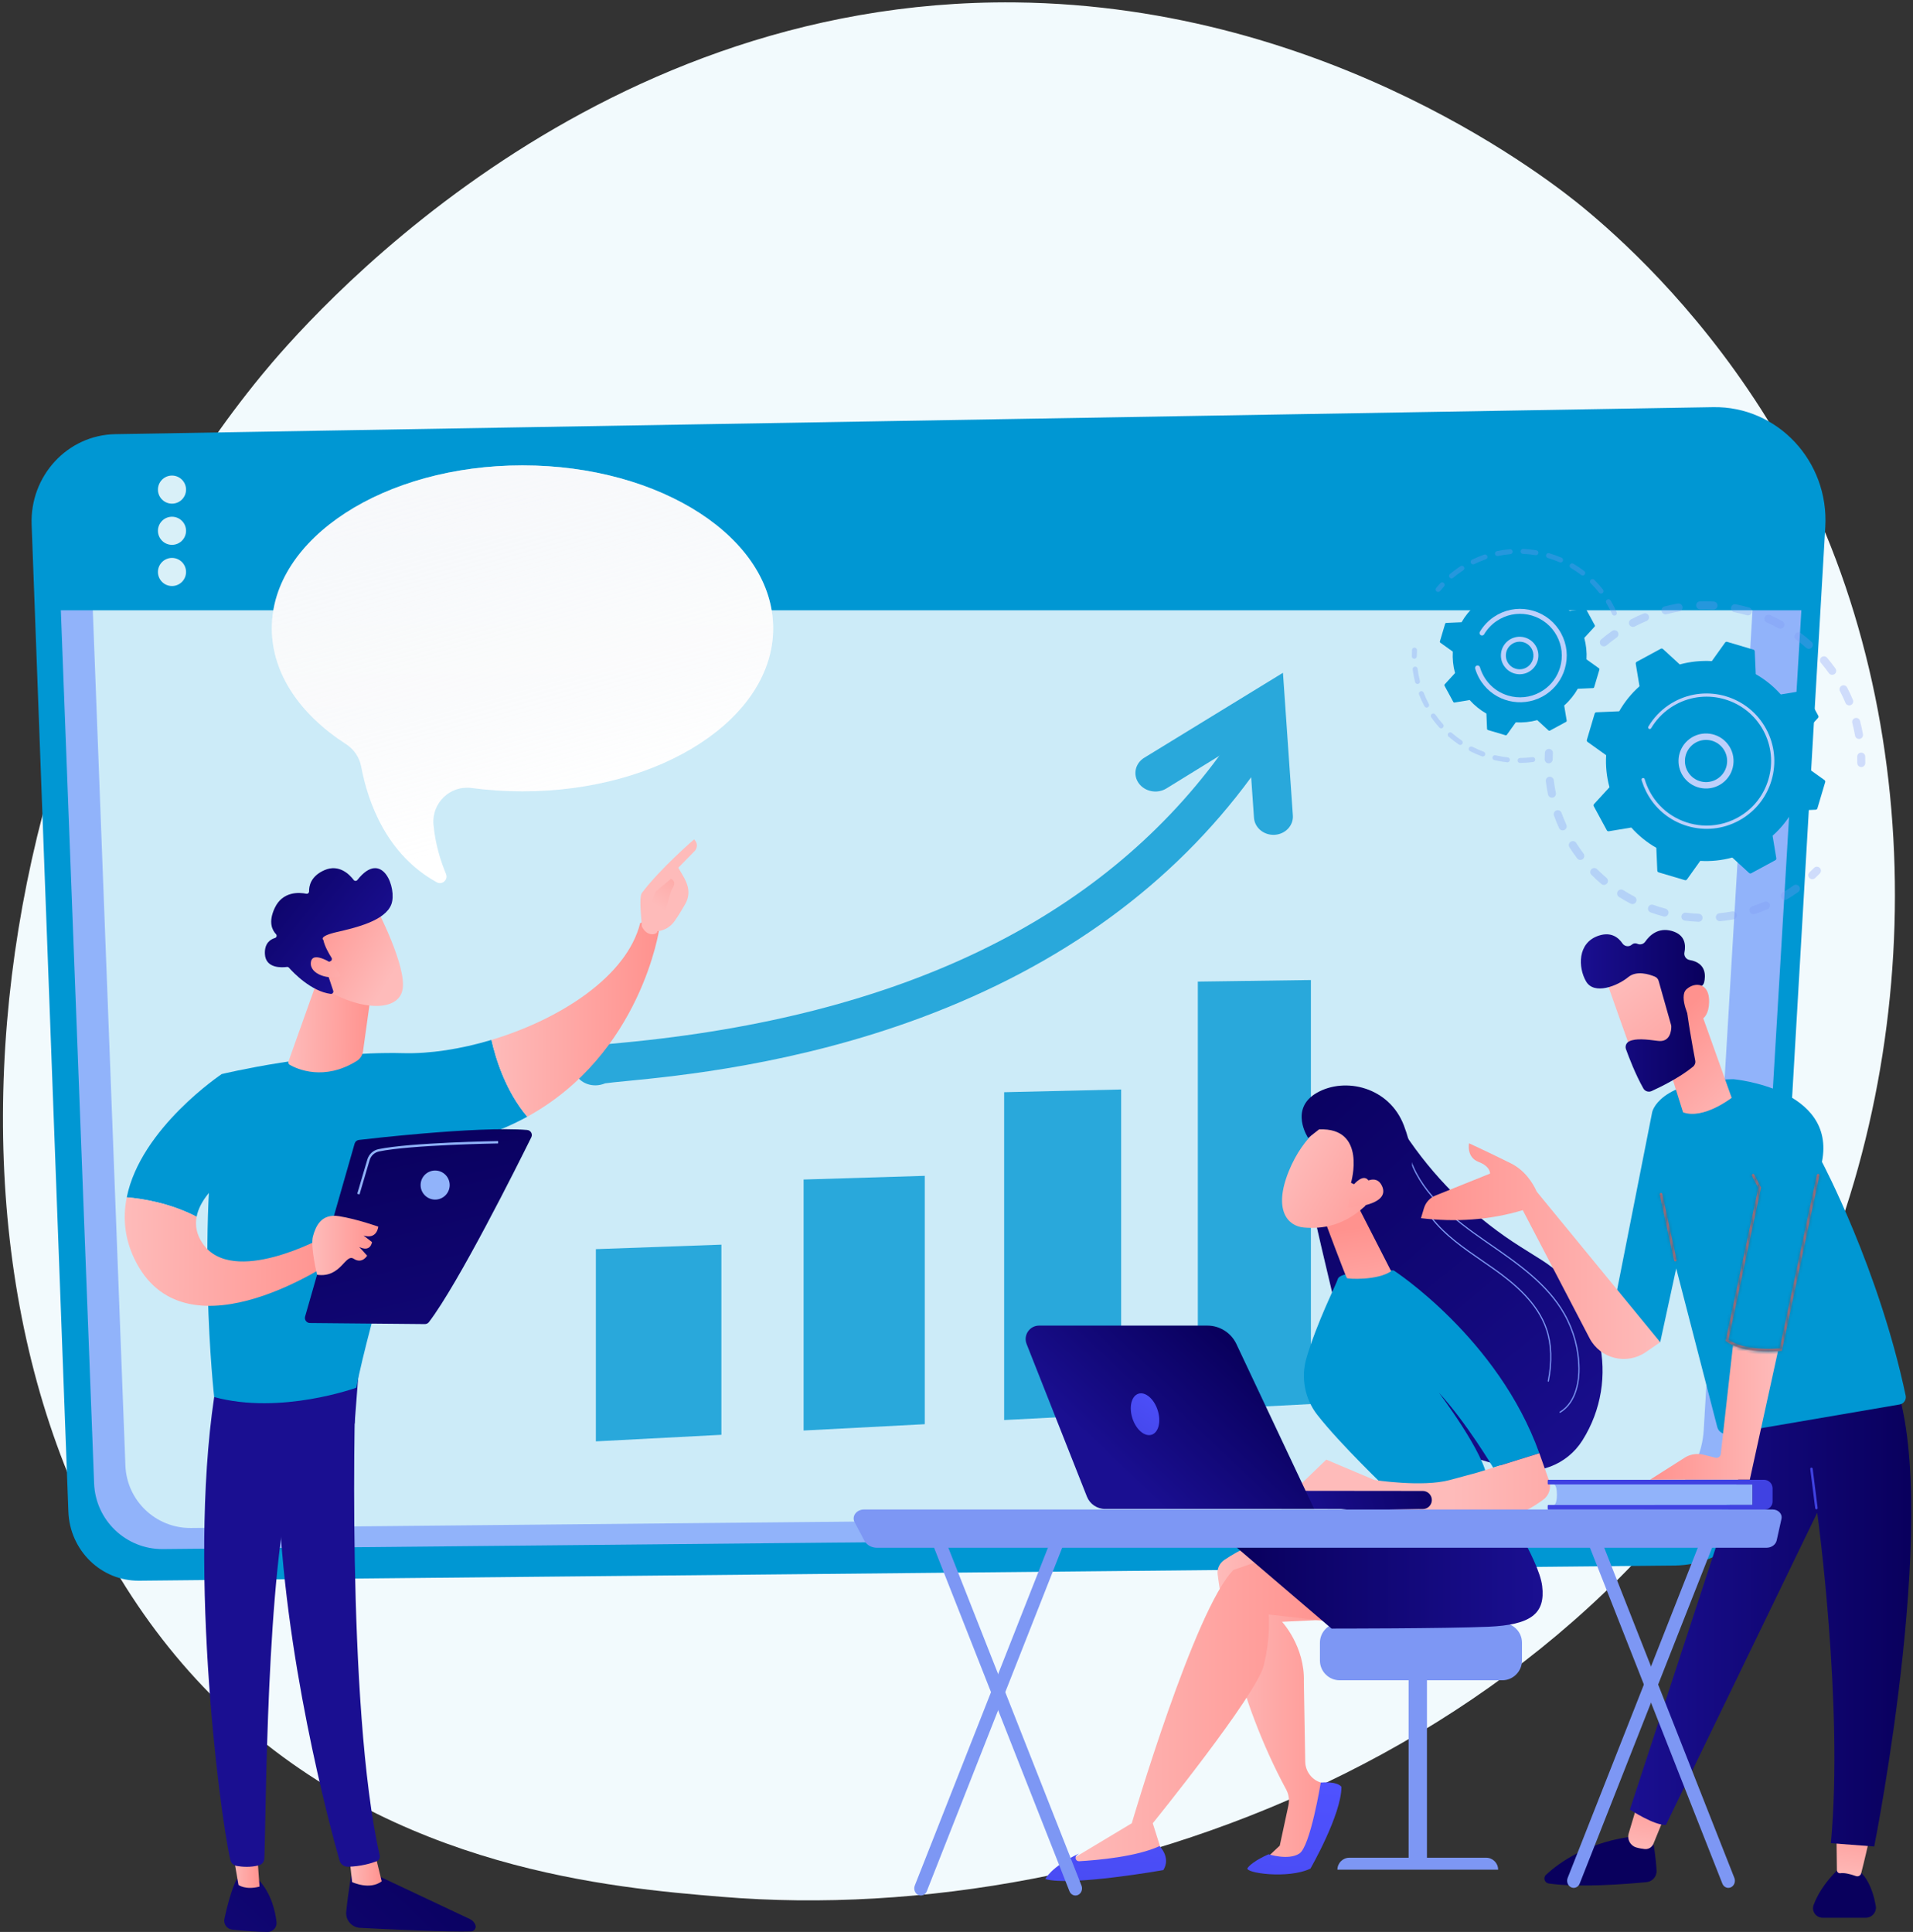 <svg width="601" height="607" viewBox="0 0 601 607" fill="none" xmlns="http://www.w3.org/2000/svg">
<rect x="0" y="0" width="601" height="607" fill="#333333" stroke="none"/>
<path d="M570.403 405.064C510.188 545.809 351.241 606.261 226.706 595.953C192.703 593.138 124.286 587.477 70.867 536.959C-31.724 439.944 -15.923 237.156 82.283 117.766C94.93 102.391 182.472 -0.621 318.886 0.758C418.762 1.768 488.865 58.185 497.389 65.215C508.158 74.093 531.908 95.194 553.312 128.666C603.608 207.316 608.03 317.113 570.403 405.064Z" fill="#F2FAFD"/>
<path d="M36.237 136.408L538.214 127.925C558.423 127.584 574.645 144.917 573.443 165.572L556.165 462.706C555.219 478.968 542.14 491.706 526.225 491.863L43.703 496.635C31.785 496.753 21.938 487.142 21.483 474.95L9.939 164.835C9.37 149.489 21.234 136.661 36.237 136.408Z" fill="#0097D3"/>
<path d="M43.931 143.977L532.807 135.907C552.489 135.581 568.287 152.073 567.118 171.724L550.29 454.42C549.37 469.893 536.632 482.01 521.133 482.161L51.205 486.701C39.599 486.812 30.008 477.669 29.566 466.07L18.323 171.025C17.766 156.422 29.322 144.217 43.931 143.977Z" fill="#91B3FA"/>
<path d="M53.074 153.721L518.6 146.036C537.343 145.725 552.385 161.43 551.272 180.141L535.249 449.334C534.372 464.065 522.241 475.608 507.484 475.75L60.001 480.074C48.948 480.181 39.816 471.475 39.396 460.428L28.688 179.475C28.159 165.572 39.162 153.95 53.074 153.721Z" fill="#CCEBF8"/>
<path d="M533.935 135.673L43.011 143.778C28.34 144.02 16.736 156.276 17.294 170.937L18.087 191.737H567.192L568.388 171.641C569.564 151.906 553.7 135.345 533.935 135.673Z" fill="#0097D3"/>
<g opacity="0.85">
<path d="M58.448 153.83C58.448 156.269 56.473 158.245 54.033 158.245C51.594 158.245 49.618 156.269 49.618 153.83C49.618 151.391 51.596 149.415 54.033 149.415C56.473 149.415 58.448 151.391 58.448 153.83Z" fill="white"/>
<path d="M58.448 166.767C58.448 169.206 56.473 171.182 54.033 171.182C51.594 171.182 49.618 169.206 49.618 166.767C49.618 164.328 51.596 162.352 54.033 162.352C56.473 162.352 58.448 164.33 58.448 166.767Z" fill="white"/>
<path d="M58.448 179.707C58.448 182.146 56.473 184.122 54.033 184.122C51.594 184.122 49.618 182.146 49.618 179.707C49.618 177.267 51.596 175.291 54.033 175.291C56.473 175.291 58.448 177.267 58.448 179.707Z" fill="white"/>
</g>
<g opacity="0.8">
<path d="M226.64 450.798L187.201 452.857V392.466L226.64 391.054V450.798Z" fill="#0097D3"/>
<path d="M290.531 447.463L252.467 449.45V370.593L290.531 369.433V447.463Z" fill="#0097D3"/>
<path d="M352.227 444.243L315.468 446.162V343.161L352.227 342.304V444.243Z" fill="#0097D3"/>
<path d="M411.84 441.131L376.315 442.984V308.406L411.84 307.914V441.131Z" fill="#0097D3"/>
<path d="M397.355 227.191C394.463 225.523 390.678 226.337 388.918 229.034C387.025 231.914 385.069 234.734 383.043 237.49C345.213 288.911 283.04 319.376 195.599 327.607C192.748 327.874 190.495 328.081 188.829 328.296C187.739 328.44 186.185 328.645 184.672 329.253C183.149 329.861 181.689 330.89 180.834 332.689C179.352 335.817 181.009 339.344 184.517 340.579C185.391 340.887 186.307 341.021 187.192 341.001C188.202 340.981 189.199 340.754 190.095 340.374C191.371 340.179 194.119 339.91 196.772 339.655C212.78 338.092 249.717 334.501 289.326 319.756C333.72 303.232 368.392 277.832 393.073 244.198C395.265 241.226 397.372 238.181 399.401 235.073C401.163 232.387 400.247 228.859 397.355 227.191Z" fill="#0097D3"/>
<path d="M400.072 262.296C396.87 262.298 394.173 259.972 393.961 256.939L392.212 231.836L366.445 247.721C363.579 249.485 359.695 248.762 357.77 246.1C355.842 243.431 356.616 239.835 359.492 238.074L403.062 211.386L406.172 256.209C406.391 259.356 403.842 262.077 400.474 262.285C400.341 262.291 400.205 262.296 400.072 262.296Z" fill="#0097D3"/>
</g>
<path d="M448.301 523.888H442.537V586.227H448.301V523.888Z" fill="#7D97F4"/>
<path d="M470.662 587.429H420.174C420.174 585.357 421.855 583.676 423.927 583.676H466.909C468.981 583.676 470.662 585.355 470.662 587.429Z" fill="#7D97F4"/>
<path d="M478.155 521.724C478.155 525.134 475.366 527.923 471.956 527.923H420.876C417.466 527.923 414.677 525.134 414.677 521.724V516.12C414.677 512.711 417.466 509.922 420.876 509.922H471.956C475.366 509.922 478.155 512.711 478.155 516.12V521.724Z" fill="#7D97F4"/>
<path d="M402.862 482.323C402.862 482.323 394.296 483.649 384.666 490.089C383.152 491.103 382.319 492.869 382.548 494.676C383.702 503.81 388.443 533.377 404.078 562.252C404.902 563.775 405.14 565.548 404.775 567.24L402.058 579.88L397.02 584.603H409.994L418.634 561.225L414.941 560.057C412.077 559.153 410.112 556.517 410.06 553.513L409.627 528.435C409.996 517.261 402.777 509.552 402.777 509.552L423.498 508.545L402.862 482.323Z" fill="url(#paint0_linear_1407_75157)"/>
<path d="M391.954 586.887C390.771 588.435 404.672 590.474 411.695 587.093C411.695 587.093 421.43 570.155 421.43 561.434C421.43 561.434 420.659 559.658 414.941 560.06C414.941 560.06 411.673 580.114 408.222 582.36C404.771 584.607 398.565 582.588 398.565 582.588C398.565 582.588 393.698 584.605 391.954 586.887Z" fill="url(#paint1_linear_1407_75157)"/>
<path d="M420.875 509.922C420.766 509.731 398.565 507.253 398.565 507.253C398.565 507.253 399.291 514.002 397.022 523.294C394.751 532.585 362.158 572.844 362.158 572.844L365.576 583.678C355.011 587.359 344.615 587.947 334.389 585.554L355.568 572.844C355.568 572.844 375.39 505.294 387.532 493.242L409.785 485.544L420.875 509.922Z" fill="url(#paint2_linear_1407_75157)"/>
<path d="M470.661 470.616C470.661 470.616 483.452 489.64 484.501 498.318C485.55 506.995 480.997 510.523 467.577 511.104C454.157 511.685 418.331 511.677 418.331 511.677L387.753 485.544C387.753 485.544 410.036 477.593 415.831 475.344C421.623 473.095 470.661 470.616 470.661 470.616Z" fill="url(#paint3_linear_1407_75157)"/>
<path d="M364.282 580.028C364.282 580.028 367.961 583.591 365.476 587.558C365.476 587.558 336.329 592.725 328.415 590.38C328.415 590.38 330.059 586.629 338.97 582.36L338.312 582.865C337.479 583.504 337.969 584.835 339.016 584.776C344.886 584.439 357.039 583.364 364.282 580.028Z" fill="url(#paint4_linear_1407_75157)"/>
<path d="M412.636 380.477C412.636 382.252 428.6 447.885 428.6 447.885L474.085 461.263C482.856 463.842 492.274 460.284 497.146 452.547C509.251 433.323 503.467 407.925 484.235 395.836L477.794 391.788C464.061 383.157 452.206 371.848 442.932 358.539L440.506 355.057L412.636 380.477Z" fill="url(#paint5_linear_1407_75157)"/>
<path d="M490.109 443.891C490.046 443.891 489.985 443.858 489.95 443.802C489.897 443.714 489.926 443.601 490.013 443.546C495.392 440.313 495.91 432.971 495.882 429.966C495.825 424.001 494.24 418.109 491.298 412.922C486.007 403.595 476.849 397.253 467.99 391.117L466.154 389.843C457.099 383.544 447.099 375.896 443.027 364.819C442.992 364.723 443.04 364.615 443.136 364.581C443.232 364.546 443.34 364.594 443.375 364.69C447.409 375.666 457.357 383.271 466.364 389.537L468.198 390.809C477.089 396.966 486.282 403.335 491.618 412.736C494.592 417.977 496.192 423.934 496.249 429.962C496.278 433.033 495.746 440.532 490.201 443.863C490.175 443.883 490.142 443.891 490.109 443.891Z" fill="#7D97F4"/>
<path d="M486.42 434.128C486.409 434.128 486.395 434.128 486.385 434.123C486.284 434.104 486.218 434.005 486.238 433.905C487.436 427.82 487.257 422.386 485.707 417.755C482.905 409.375 475.463 403.274 469.292 398.896C468.051 398.015 466.768 397.132 465.529 396.28C459.804 392.341 453.883 388.267 449.586 382.711C449.523 382.63 449.538 382.514 449.619 382.451C449.7 382.388 449.815 382.403 449.879 382.484C454.141 387.992 460.038 392.051 465.738 395.974C466.98 396.829 468.263 397.712 469.507 398.592C475.723 403.003 483.222 409.156 486.059 417.637C487.628 422.329 487.812 427.826 486.601 433.977C486.583 434.066 486.507 434.128 486.42 434.128Z" fill="#7D97F4"/>
<path d="M436.07 468.098C436.07 468.098 421.176 453.915 413.843 444.523C409.88 439.446 408.635 432.762 410.468 426.585C413.815 415.309 419.764 403.628 420.306 401.81C421.137 399.023 437.838 399.139 437.838 399.139C437.838 399.139 470.7 420.467 483.613 456.597L469.111 461.11C469.111 461.11 460.53 446.715 452.051 437.561C452.051 437.561 466.722 456.942 467.238 464.874L436.07 468.098Z" fill="#0097D3"/>
<path d="M415.819 382.409C415.994 382.989 422.822 401.266 423.161 401.565C423.502 401.864 432.722 402.361 437.06 399.395L426.298 378.342L415.819 382.409Z" fill="url(#paint6_linear_1407_75157)"/>
<path d="M405.728 469.149L416.672 458.601L431.81 464.997C431.81 464.997 446.879 467.331 455.503 464.997C464.128 462.662 464.128 462.662 464.128 462.662L483.618 456.595L486.678 465.246C487.456 467.442 486.674 469.879 484.774 471.23C483.089 472.428 481.111 473.746 479.852 474.297C477.286 475.42 416.585 473.521 416.585 473.521L405.728 469.149Z" fill="url(#paint7_linear_1407_75157)"/>
<path d="M417.592 352.183C417.592 352.183 409.697 356.058 404.86 368.06C400.023 380.062 404.439 385.225 409.638 385.673C414.84 386.121 422.549 385.57 430.282 377.555C438.015 369.54 427.878 347.536 417.592 352.183Z" fill="url(#paint8_linear_1407_75157)"/>
<path d="M424.442 371.627C424.442 371.627 429.574 354.179 414.401 354.839L410.973 357.536C410.973 357.536 404.871 348.369 413.745 343.327C422.619 338.282 436.472 341.539 441.058 353.619C445.641 365.7 443.818 373.774 437.687 380.025C431.556 386.278 428.514 379.756 428.514 379.756C428.514 379.756 431.722 374.051 430.12 371.188C428.52 368.325 425.417 372.067 425.417 372.067L424.442 371.627Z" fill="url(#paint9_linear_1407_75157)"/>
<path d="M424.497 374.679C424.497 374.679 431.561 367.164 434.147 372.552C436.732 377.94 427.12 379.271 423.498 379.476L424.497 374.679Z" fill="url(#paint10_linear_1407_75157)"/>
<path d="M447.141 474.122C447.093 474.124 447.045 474.126 446.994 474.126L383.515 474.056C381.945 474.054 380.676 472.782 380.676 471.213C380.678 469.643 381.954 468.347 383.519 468.373L446.999 468.443C448.568 468.446 449.838 469.718 449.838 471.287C449.838 472.808 448.642 474.05 447.141 474.122Z" fill="url(#paint11_linear_1407_75157)"/>
<path d="M326.451 416.487H379.317C383.216 416.487 386.765 418.738 388.429 422.266L412.869 474.089H347.171C344.658 474.089 342.4 472.553 341.475 470.216L322.523 422.262C321.43 419.49 323.472 416.487 326.451 416.487Z" fill="url(#paint12_linear_1407_75157)"/>
<path d="M363.695 443.059C364.84 446.617 363.994 450.075 361.804 450.778C359.614 451.482 356.911 449.17 355.765 445.609C354.62 442.051 355.466 438.593 357.656 437.889C359.846 437.186 362.55 439.5 363.695 443.059Z" fill="url(#paint13_linear_1407_75157)"/>
<path d="M519.513 579.571C519.513 579.571 520.179 583.272 520.442 587.663C520.553 589.534 519.167 591.16 517.301 591.342C510.803 591.971 496.014 593.136 486.57 591.772C485.247 591.582 484.721 589.956 485.7 589.044C489.595 585.416 498.998 578.358 514.477 576.817L519.513 579.571Z" fill="url(#paint14_linear_1407_75157)"/>
<path d="M522.744 571.233L519.458 579.285C519.008 580.389 517.889 581.075 516.704 580.951C515.9 580.865 514.947 580.712 514.02 580.43C512.167 579.869 511.12 577.902 511.675 576.046L514.154 567.753L522.744 571.233Z" fill="url(#paint15_linear_1407_75157)"/>
<path d="M578.907 585.984C578.907 585.984 572.328 591.488 569.766 598.548C569.06 600.489 570.551 602.535 572.617 602.535H586.153C588.135 602.535 589.652 600.751 589.309 598.801C588.445 593.927 585.96 586.004 578.907 585.984Z" fill="url(#paint16_linear_1407_75157)"/>
<path d="M587.056 578.822C587.056 578.822 585.727 584.704 584.706 588.59C584.52 589.296 583.768 589.683 583.08 589.438C581.032 588.706 579.364 588.382 578.151 588.544C577.592 588.618 577.102 588.153 577.095 587.589L576.969 577.821L587.056 578.822Z" fill="url(#paint17_linear_1407_75157)"/>
<path d="M552.068 446.481L512.057 568.549C512.057 568.549 519.731 573.576 523.387 573.366L570.913 475.265C570.913 475.265 579.23 535.711 575.2 579.108L588.812 580.146C588.812 580.146 610.947 469.248 594.18 431.264L552.068 446.481Z" fill="url(#paint18_linear_1407_75157)"/>
<path d="M570.656 474.209C570.671 474.209 570.689 474.207 570.704 474.207C570.916 474.181 571.067 473.986 571.041 473.774L569.489 461.449C569.463 461.237 569.27 461.088 569.056 461.112C568.844 461.139 568.693 461.333 568.72 461.545L570.271 473.87C570.298 474.067 570.464 474.209 570.656 474.209Z" fill="url(#paint19_linear_1407_75157)"/>
<path d="M544.567 339.067C544.567 339.067 576.985 341.945 572.4 365.044C572.4 365.044 590.32 398.767 598.698 438.493C598.971 439.784 598.106 441.045 596.803 441.268L542.816 450.512C541.328 450.768 539.892 449.839 539.511 448.376L526.611 398.525L521.584 421.702L505.613 417.54L519.057 349.431C519.06 349.431 520.935 339.493 544.567 339.067Z" fill="#0097D3"/>
<mask id="path-42-inside-1_1407_75157" fill="white">
<path d="M526.339 396.293C526.367 396.293 526.396 396.291 526.424 396.284C526.641 396.236 526.778 396.022 526.732 395.806L522.232 375.142C522.184 374.926 521.974 374.788 521.753 374.834C521.537 374.882 521.399 375.096 521.445 375.312L525.946 395.976C525.987 396.164 526.153 396.293 526.339 396.293Z"/>
</mask>
<path d="M526.339 396.293C526.367 396.293 526.396 396.291 526.424 396.284C526.641 396.236 526.778 396.022 526.732 395.806L522.232 375.142C522.184 374.926 521.974 374.788 521.753 374.834C521.537 374.882 521.399 375.096 521.445 375.312L525.946 395.976C525.987 396.164 526.153 396.293 526.339 396.293Z" fill="url(#paint20_linear_1407_75157)"/>
<path d="M526.424 396.284L526.207 395.308L526.199 395.31L526.424 396.284ZM526.732 395.806L527.711 395.598L527.71 395.593L526.732 395.806ZM522.232 375.142L523.209 374.929L523.208 374.925L522.232 375.142ZM521.753 374.834L521.55 373.855L521.536 373.858L521.753 374.834ZM521.445 375.312L520.467 375.52L520.468 375.525L521.445 375.312ZM525.946 395.976L524.968 396.189L524.969 396.192L525.946 395.976ZM526.339 397.293C526.418 397.293 526.526 397.287 526.649 397.259L526.199 395.31C526.266 395.295 526.317 395.293 526.339 395.293V397.293ZM526.641 397.261C527.393 397.094 527.87 396.352 527.711 395.598L525.754 396.013C525.686 395.693 525.889 395.379 526.207 395.308L526.641 397.261ZM527.71 395.593L523.209 374.929L521.255 375.355L525.755 396.018L527.71 395.593ZM523.208 374.925C523.042 374.177 522.308 373.697 521.55 373.855L521.957 375.813C521.64 375.879 521.326 375.674 521.256 375.359L523.208 374.925ZM521.536 373.858C520.785 374.025 520.307 374.767 520.467 375.52L522.423 375.105C522.491 375.426 522.289 375.739 521.97 375.81L521.536 373.858ZM520.468 375.525L524.968 396.189L526.923 395.763L522.422 375.1L520.468 375.525ZM524.969 396.192C525.113 396.844 525.691 397.293 526.339 397.293V395.293C526.616 395.293 526.861 395.484 526.922 395.76L524.969 396.192Z" fill="#147DA7" mask="url(#path-42-inside-1_1407_75157)"/>
<path d="M529.598 457.781C531.298 456.846 533.289 456.588 535.173 457.056L538.928 457.991C539.726 458.19 540.517 457.639 540.609 456.822L544.495 422.224C549.356 424.532 556.368 424.257 558.681 424.086L549.735 464.874H518.429L529.598 457.781Z" fill="url(#paint21_linear_1407_75157)"/>
<path d="M446.416 382.737L447.362 379.592C447.906 377.782 449.244 376.318 450.997 375.614L468.111 368.731C468.111 368.731 468.369 366.537 464.496 365.044C460.621 363.553 461.528 359.212 461.528 359.212C461.528 359.212 466.822 361.628 474.57 365.457C479.003 367.647 481.488 371.514 482.806 374.425L521.587 421.702L517.034 424.83C511.047 428.943 502.811 426.924 499.411 420.504L478.401 380.219C467.853 383.389 457.18 383.994 446.416 382.737Z" fill="url(#paint22_linear_1407_75157)"/>
<path d="M534.064 317.013L544.036 344.918C544.036 344.918 535.205 351.82 528.764 349.486L523.739 333.489C523.739 333.491 527.577 313.94 534.064 317.013Z" fill="url(#paint23_linear_1407_75157)"/>
<path d="M504.309 306.991C504.309 307.422 513.913 334.182 513.913 334.182L529.075 328.372L523.74 301.656C523.74 301.656 504.309 299.792 504.309 306.991Z" fill="url(#paint24_linear_1407_75157)"/>
<path d="M521.08 308.165L524.99 322.009C525.04 322.186 525.066 322.366 525.066 322.549C525.069 323.679 524.789 327.563 520.83 327.034C517.239 326.556 513.956 326.171 511.867 327.155C510.929 327.596 510.481 328.676 510.831 329.651C511.705 332.081 513.773 337.524 516.293 341.978C516.804 342.881 517.926 343.233 518.87 342.804C521.718 341.508 527.648 338.608 531.87 335.157C532.443 334.689 532.718 333.954 532.581 333.227C531.916 329.686 529.936 318.914 529.849 315.828C529.766 312.93 533.018 310.72 534.45 309.887C534.92 309.614 535.252 309.166 535.381 308.639C535.831 306.775 536.211 302.554 530.828 301.623C529.7 301.429 528.966 300.351 529.195 299.23C529.65 297.001 529.506 293.718 525.27 292.509C520.966 291.281 518.256 293.871 516.879 295.857C516.321 296.662 515.279 296.922 514.387 296.522C513.878 296.295 513.266 296.286 512.606 296.841C511.716 297.591 510.363 297.361 509.71 296.399C508.455 294.553 506.173 292.708 502.313 293.956C495.463 296.172 495.791 304.071 498.302 308.364C500.814 312.657 508.103 309.833 511.554 306.987C514.179 304.823 518.175 306.117 519.939 306.862C520.498 307.103 520.916 307.582 521.08 308.165Z" fill="url(#paint25_linear_1407_75157)"/>
<path d="M531.223 320.882C531.223 320.882 527.169 313.212 529.85 310.803C532.532 308.395 537.074 308.788 536.952 314.786C536.799 322.248 531.223 320.882 531.223 320.882Z" fill="url(#paint26_linear_1407_75157)"/>
<mask id="path-50-inside-2_1407_75157" fill="white">
<path d="M555.536 424.607C557.748 424.607 559.328 424.438 559.498 424.421L559.787 424.388L571.592 369.352C571.638 369.136 571.5 368.921 571.284 368.875C571.065 368.827 570.853 368.967 570.807 369.184L559.125 423.647C557.367 423.802 547.986 424.425 543.036 420.915L553.26 373.1L551.125 369.079C551.02 368.882 550.777 368.808 550.581 368.913C550.384 369.018 550.31 369.26 550.415 369.457L552.412 373.221L542.14 421.256L542.345 421.411C545.921 424.1 551.685 424.607 555.536 424.607Z"/>
</mask>
<path d="M555.536 424.607C557.748 424.607 559.328 424.438 559.498 424.421L559.787 424.388L571.592 369.352C571.638 369.136 571.5 368.921 571.284 368.875C571.065 368.827 570.853 368.967 570.807 369.184L559.125 423.647C557.367 423.802 547.986 424.425 543.036 420.915L553.26 373.1L551.125 369.079C551.02 368.882 550.777 368.808 550.581 368.913C550.384 369.018 550.31 369.26 550.415 369.457L552.412 373.221L542.14 421.256L542.345 421.411C545.921 424.1 551.685 424.607 555.536 424.607Z" fill="url(#paint27_linear_1407_75157)"/>
<path d="M559.498 424.421L559.6 425.416L559.611 425.415L559.498 424.421ZM559.787 424.388L559.9 425.382L560.614 425.301L560.765 424.598L559.787 424.388ZM571.592 369.352L572.57 369.562L572.57 369.559L571.592 369.352ZM571.284 368.875L571.069 369.852L571.076 369.854L571.284 368.875ZM570.807 369.184L571.785 369.393L571.786 369.391L570.807 369.184ZM559.125 423.647L559.213 424.643L559.948 424.578L560.102 423.857L559.125 423.647ZM543.036 420.915L542.058 420.706L541.92 421.35L542.457 421.731L543.036 420.915ZM553.26 373.1L554.238 373.31L554.315 372.953L554.144 372.632L553.26 373.1ZM551.125 369.079L552.008 368.61L552.007 368.608L551.125 369.079ZM550.415 369.457L551.298 368.988L551.297 368.986L550.415 369.457ZM552.412 373.221L553.39 373.43L553.466 373.074L553.296 372.752L552.412 373.221ZM542.14 421.256L541.162 421.047L541.028 421.67L541.537 422.054L542.14 421.256ZM542.345 421.411L541.742 422.209L541.744 422.21L542.345 421.411ZM555.536 425.607C557.797 425.607 559.415 425.435 559.6 425.416L559.396 423.426C559.241 423.442 557.699 423.607 555.536 423.607V425.607ZM559.611 425.415L559.9 425.382L559.674 423.395L559.386 423.427L559.611 425.415ZM560.765 424.598L572.57 369.562L570.614 369.142L558.809 424.178L560.765 424.598ZM572.57 369.559C572.729 368.809 572.254 368.059 571.491 367.897L571.076 369.854C570.747 369.784 570.546 369.463 570.614 369.144L572.57 369.559ZM571.499 367.899C570.73 367.73 569.989 368.224 569.829 368.976L571.786 369.391C571.718 369.71 571.4 369.925 571.069 369.852L571.499 367.899ZM569.83 368.974L558.147 423.437L560.102 423.857L571.785 369.393L569.83 368.974ZM559.037 422.651C558.188 422.726 555.465 422.916 552.36 422.659C549.218 422.399 545.862 421.693 543.614 420.099L542.457 421.731C545.16 423.647 548.97 424.385 552.195 424.652C555.457 424.922 558.304 424.724 559.213 424.643L559.037 422.651ZM544.014 421.124L554.238 373.31L552.283 372.891L542.058 420.706L544.014 421.124ZM554.144 372.632L552.008 368.61L550.242 369.548L552.377 373.569L554.144 372.632ZM552.007 368.608C551.644 367.926 550.796 367.664 550.11 368.03L551.051 369.795C550.759 369.951 550.397 369.838 550.243 369.549L552.007 368.608ZM550.11 368.03C549.428 368.394 549.167 369.242 549.532 369.927L551.297 368.986C551.453 369.279 551.34 369.641 551.051 369.795L550.11 368.03ZM549.531 369.926L551.529 373.689L553.296 372.752L551.298 368.988L549.531 369.926ZM551.434 373.012L541.162 421.047L543.117 421.465L553.39 373.43L551.434 373.012ZM541.537 422.054L541.742 422.209L542.948 420.613L542.742 420.458L541.537 422.054ZM541.744 422.21C543.702 423.683 546.203 424.521 548.645 424.999C551.099 425.478 553.572 425.607 555.536 425.607V423.607C553.648 423.607 551.314 423.482 549.029 423.036C546.732 422.587 544.564 421.828 542.946 420.612L541.744 422.21Z" fill="#147DA7" mask="url(#path-50-inside-2_1407_75157)"/>
<path d="M488.138 472.839H550.612V466.391H488.138C489.475 466.391 489.475 472.839 488.138 472.839Z" fill="#91B3FA"/>
<path d="M550.396 472.839C550.516 472.839 550.615 472.74 550.615 472.62V466.61C550.615 466.489 550.516 466.391 550.396 466.391H486.453C486.333 466.391 486.234 466.293 486.234 466.172V465.152C486.234 465.031 486.333 464.933 486.453 464.933H554.19C555.681 464.933 556.887 466.142 556.887 467.63V471.75C556.887 473.156 555.749 474.295 554.343 474.295H486.451C486.331 474.295 486.232 474.196 486.232 474.076V473.055C486.232 472.935 486.331 472.837 486.451 472.837H550.396V472.839Z" fill="url(#paint28_linear_1407_75157)"/>
<path d="M289.284 595.547C289.013 595.547 288.738 595.488 288.473 595.363C287.431 594.874 286.948 593.553 287.396 592.415L330.531 482.967C330.979 481.829 332.188 481.304 333.232 481.791C334.275 482.281 334.758 483.601 334.31 484.74L291.175 594.187C290.841 595.037 290.08 595.547 289.284 595.547Z" fill="#7D97F4"/>
<path d="M337.877 595.547C337.079 595.547 336.321 595.038 335.986 594.189L292.851 484.742C292.403 483.603 292.884 482.283 293.929 481.794C294.972 481.304 296.182 481.829 296.631 482.97L339.766 592.417C340.214 593.556 339.733 594.876 338.688 595.365C338.424 595.488 338.148 595.547 337.877 595.547Z" fill="#7D97F4"/>
<path d="M494.398 593.147C494.127 593.147 493.851 593.088 493.587 592.963C492.544 592.474 492.061 591.154 492.511 590.015L535.646 480.567C536.094 479.429 537.303 478.904 538.348 479.392C539.39 479.881 539.874 481.201 539.425 482.34L496.29 591.787C495.954 592.638 495.195 593.147 494.398 593.147Z" fill="#7D97F4"/>
<path d="M542.99 593.147C542.192 593.147 541.434 592.638 541.1 591.787L497.965 482.34C497.516 481.201 497.997 479.881 499.04 479.392C500.083 478.902 501.293 479.427 501.741 480.567L544.876 590.015C545.325 591.154 544.844 592.474 543.799 592.963C543.537 593.088 543.261 593.147 542.99 593.147Z" fill="#7D97F4"/>
<path d="M559.685 477.184C559.845 476.465 559.628 475.72 559.091 475.156C558.555 474.59 557.755 474.262 556.914 474.262H271.438C270.33 474.262 269.298 474.753 268.701 475.564C268.105 476.377 268.024 477.398 268.489 478.273L271.582 484.097C272.29 485.431 273.825 486.285 275.514 486.285H554.955C556.527 486.285 557.878 485.317 558.175 483.975L559.685 477.184Z" fill="#7D97F4"/>
<g opacity="0.3">
<path d="M502.841 202.53C502.483 202.003 502.573 201.28 503.071 200.86C504.159 199.94 505.303 199.054 506.47 198.226C507.038 197.824 507.825 197.957 508.227 198.526C508.231 198.532 508.236 198.539 508.24 198.545C508.625 199.111 508.487 199.885 507.928 200.283C506.817 201.07 505.731 201.911 504.697 202.785C504.166 203.236 503.37 203.168 502.92 202.637C502.894 202.6 502.865 202.565 502.841 202.53ZM511.969 196.416C511.941 196.375 511.917 196.333 511.892 196.287C511.571 195.669 511.812 194.908 512.428 194.587C513.698 193.927 515.007 193.315 516.321 192.766C516.963 192.497 517.7 192.801 517.971 193.446C518.238 194.089 517.934 194.827 517.291 195.094C516.043 195.614 514.797 196.196 513.591 196.823C513.02 197.122 512.323 196.937 511.969 196.416ZM522.216 192.467C522.137 192.351 522.076 192.22 522.039 192.076C521.864 191.402 522.266 190.714 522.941 190.537C524.323 190.176 525.737 189.872 527.144 189.63C527.831 189.514 528.482 189.975 528.6 190.659C528.718 191.345 528.257 191.997 527.571 192.115C526.233 192.344 524.891 192.633 523.579 192.976C523.046 193.114 522.508 192.895 522.216 192.467ZM533.092 190.906C532.961 190.714 532.882 190.484 532.875 190.235C532.853 189.54 533.402 188.959 534.097 188.937C535.524 188.895 536.971 188.913 538.396 188.994C539.091 189.033 539.623 189.628 539.585 190.323C539.546 191.018 538.952 191.551 538.257 191.512C536.904 191.435 535.529 191.418 534.171 191.459C533.726 191.47 533.326 191.249 533.092 190.906ZM544.04 191.809C543.856 191.54 543.778 191.201 543.845 190.856C543.979 190.172 544.643 189.728 545.325 189.861C546.724 190.137 548.129 190.476 549.504 190.869C550.173 191.059 550.562 191.759 550.37 192.427C550.177 193.096 549.48 193.485 548.811 193.293C547.504 192.919 546.169 192.598 544.84 192.336C544.501 192.27 544.221 192.073 544.04 191.809ZM554.516 195.111C554.28 194.764 554.221 194.305 554.405 193.89C554.687 193.254 555.432 192.965 556.068 193.247C557.373 193.824 558.669 194.467 559.921 195.153C560.531 195.487 560.754 196.255 560.42 196.864C560.085 197.474 559.318 197.697 558.708 197.363C557.519 196.709 556.286 196.102 555.047 195.551C554.824 195.457 554.645 195.299 554.516 195.111ZM582.991 231.624C582.893 231.479 582.823 231.313 582.793 231.13C582.563 229.794 582.27 228.452 581.925 227.139C581.748 226.465 582.15 225.775 582.823 225.598C583.496 225.421 584.187 225.823 584.364 226.496C584.727 227.88 585.035 229.294 585.278 230.699C585.396 231.386 584.937 232.037 584.25 232.157C583.748 232.245 583.262 232.022 582.991 231.624ZM563.995 200.652C563.7 200.219 563.698 199.631 564.028 199.188C564.446 198.63 565.235 198.515 565.792 198.932C566.935 199.787 568.056 200.7 569.123 201.649C569.641 202.114 569.689 202.908 569.228 203.43C568.765 203.95 567.969 203.996 567.447 203.533C566.435 202.632 565.37 201.765 564.284 200.954C564.168 200.866 564.072 200.764 563.995 200.652ZM579.914 221.08C579.868 221.012 579.827 220.938 579.794 220.857C579.269 219.607 578.686 218.363 578.056 217.159C577.735 216.542 577.973 215.78 578.589 215.456C579.206 215.135 579.971 215.371 580.292 215.989C580.954 217.257 581.569 218.566 582.122 219.88C582.39 220.523 582.089 221.261 581.446 221.53C580.882 221.768 580.246 221.565 579.914 221.08ZM571.997 208.169C571.639 207.642 571.728 206.921 572.225 206.499C572.756 206.049 573.551 206.114 574.002 206.643C574.924 207.73 575.811 208.873 576.64 210.038C576.644 210.044 576.651 210.053 576.655 210.06C577.04 210.626 576.904 211.397 576.343 211.795C575.774 212.199 574.987 212.066 574.583 211.498C573.796 210.392 572.952 209.308 572.076 208.274C572.05 208.241 572.021 208.206 571.997 208.169Z" fill="#7D97F4"/>
<path d="M583.704 240.45C583.564 240.244 583.484 239.995 583.486 239.728C583.492 239.079 583.486 238.417 583.466 237.763C583.444 237.068 583.993 236.485 584.688 236.465C585.383 236.443 585.967 236.99 585.986 237.687C586.008 238.375 586.015 239.07 586.008 239.755C586.001 240.452 585.431 241.009 584.734 241.003C584.305 240.998 583.927 240.78 583.704 240.45Z" fill="#7D97F4"/>
</g>
<g opacity="0.3">
<path d="M568.331 275.688C567.988 275.185 568.051 274.494 568.508 274.061C568.98 273.616 569.453 273.152 569.909 272.684C570.397 272.186 571.195 272.177 571.693 272.663C572.193 273.152 572.2 273.948 571.715 274.446C571.234 274.938 570.738 275.428 570.239 275.897C569.732 276.376 568.935 276.352 568.456 275.845C568.41 275.795 568.368 275.742 568.331 275.688Z" fill="#7D97F4"/>
<path d="M494.026 267.66C493.7 267.181 493.381 266.693 493.068 266.2C492.697 265.612 492.872 264.831 493.46 264.46C494.048 264.088 494.83 264.265 495.2 264.851C495.921 265.992 496.686 267.1 497.486 268.158C497.905 268.715 497.794 269.504 497.239 269.924C496.684 270.344 495.892 270.232 495.473 269.677C494.977 269.023 494.491 268.346 494.026 267.66ZM489.901 260.342C489.862 260.283 489.827 260.222 489.796 260.154C489.213 258.873 488.675 257.555 488.203 256.235C487.967 255.579 488.308 254.858 488.964 254.622C489.619 254.388 490.343 254.729 490.577 255.382C491.027 256.637 491.536 257.889 492.091 259.107C492.38 259.741 492.102 260.488 491.469 260.777C490.9 261.037 490.24 260.84 489.901 260.342ZM499.827 274.684C499.492 274.193 499.543 273.517 499.98 273.082C500.474 272.591 501.271 272.593 501.763 273.084C502.703 274.029 503.698 274.945 504.716 275.808C505.247 276.258 505.313 277.054 504.865 277.585C504.414 278.116 503.619 278.182 503.088 277.731C502.015 276.822 500.968 275.856 499.978 274.864C499.921 274.809 499.87 274.748 499.827 274.684ZM486.522 250.071C486.433 249.938 486.367 249.787 486.332 249.621C486.044 248.246 485.81 246.841 485.639 245.446C485.554 244.755 486.046 244.126 486.736 244.041C487.427 243.956 488.057 244.447 488.142 245.138C488.304 246.463 488.527 247.796 488.8 249.103C488.944 249.785 488.507 250.454 487.825 250.596C487.309 250.705 486.802 250.482 486.522 250.071ZM508.253 281.447C507.977 281.045 507.953 280.501 508.231 280.061C508.605 279.473 509.383 279.298 509.971 279.672C511.094 280.385 512.266 281.06 513.45 281.679C514.067 282 514.307 282.763 513.984 283.379C513.66 283.996 512.899 284.236 512.283 283.912C511.035 283.261 509.802 282.551 508.62 281.799C508.469 281.707 508.347 281.585 508.253 281.447ZM517.957 286.197C517.739 285.875 517.671 285.456 517.813 285.06C518.049 284.404 518.77 284.063 519.426 284.299C520.683 284.752 521.975 285.154 523.262 285.499C523.935 285.679 524.335 286.369 524.154 287.042C523.974 287.716 523.282 288.113 522.608 287.934C521.253 287.571 519.894 287.145 518.571 286.671C518.313 286.579 518.104 286.409 517.957 286.197ZM528.468 288.717C528.302 288.472 528.219 288.168 528.261 287.849C528.348 287.158 528.978 286.669 529.67 286.756C530.997 286.924 532.344 287.038 533.677 287.093C534.372 287.121 534.914 287.709 534.883 288.406C534.853 289.101 534.267 289.641 533.57 289.613C532.169 289.554 530.75 289.434 529.353 289.259C528.98 289.211 528.665 289.005 528.468 288.717ZM539.277 288.885C539.161 288.714 539.086 288.516 539.065 288.295C538.999 287.602 539.506 286.986 540.201 286.92C541.532 286.793 542.87 286.61 544.184 286.371C544.868 286.247 545.526 286.704 545.65 287.388C545.775 288.074 545.32 288.73 544.634 288.854C543.252 289.106 541.84 289.3 540.442 289.434C539.965 289.477 539.528 289.252 539.277 288.885ZM549.864 286.675C549.799 286.579 549.746 286.474 549.709 286.358C549.493 285.696 549.853 284.983 550.513 284.767C551.779 284.352 553.044 283.878 554.275 283.355C554.915 283.084 555.656 283.384 555.927 284.024C556.201 284.664 555.901 285.405 555.259 285.679C553.965 286.227 552.631 286.728 551.3 287.165C550.754 287.342 550.172 287.128 549.864 286.675ZM559.7 282.197C559.685 282.175 559.671 282.153 559.658 282.131C559.302 281.532 559.499 280.759 560.098 280.402C560.944 279.9 561.781 279.366 562.594 278.813C562.887 278.614 563.177 278.411 563.466 278.206C564.034 277.801 564.821 277.932 565.225 278.501C565.645 279.067 565.496 279.856 564.93 280.26C564.626 280.477 564.323 280.689 564.012 280.898C563.16 281.48 562.277 282.042 561.387 282.57C560.81 282.914 560.071 282.743 559.7 282.197Z" fill="#7D97F4"/>
<path d="M485.491 239.278C485.349 239.07 485.268 238.819 485.272 238.55C485.283 237.868 485.307 237.173 485.347 236.485C485.386 235.79 485.981 235.259 486.676 235.298C487.371 235.337 487.904 235.932 487.865 236.627C487.827 237.28 487.803 237.94 487.795 238.59C487.784 239.285 487.211 239.842 486.516 239.831C486.088 239.825 485.714 239.606 485.491 239.278Z" fill="#7D97F4"/>
</g>
<path d="M498.54 232.457C498.468 232.697 498.558 232.957 498.763 233.103L504.597 237.276C504.4 240.62 504.734 244.019 505.641 247.346L500.796 252.628C500.625 252.814 500.592 253.087 500.713 253.308L504.811 260.873C504.931 261.094 505.178 261.214 505.425 261.175L512.496 260.001C514.786 262.578 517.451 264.715 520.36 266.377L520.67 273.544C520.681 273.795 520.85 274.011 521.092 274.083L529.339 276.534C529.579 276.606 529.839 276.516 529.986 276.311L534.158 270.477C537.503 270.674 540.901 270.339 544.228 269.432L549.511 274.278C549.697 274.448 549.968 274.481 550.191 274.361L557.755 270.263C557.976 270.143 558.096 269.896 558.057 269.649L556.883 262.578C559.46 260.287 561.598 257.623 563.259 254.714L570.426 254.403C570.677 254.392 570.894 254.224 570.966 253.981L573.416 245.735C573.488 245.494 573.398 245.234 573.193 245.088L567.359 240.915C567.556 237.571 567.222 234.172 566.315 230.846L571.16 225.563C571.331 225.377 571.364 225.106 571.243 224.883L567.145 217.318C567.025 217.098 566.778 216.977 566.531 217.017L559.46 218.19C557.17 215.613 554.505 213.476 551.596 211.815L551.286 204.648C551.275 204.396 551.106 204.18 550.864 204.108L542.617 201.658C542.377 201.586 542.117 201.675 541.97 201.881L537.798 207.714C534.453 207.518 531.055 207.852 527.728 208.759L522.445 203.913C522.259 203.743 521.986 203.71 521.765 203.83L514.201 207.928C513.98 208.049 513.86 208.296 513.899 208.543L515.073 215.613C512.496 217.904 510.358 220.568 508.697 223.478L501.53 223.788C501.279 223.799 501.062 223.967 500.99 224.21L498.54 232.457Z" fill="#0097D3"/>
<path d="M528.823 243.956C526.451 240.469 526.928 235.667 530.121 232.73C533.631 229.501 539.113 229.729 542.341 233.239C543.906 234.939 544.715 237.147 544.619 239.455C544.523 241.763 543.535 243.897 541.834 245.459C538.324 248.688 532.842 248.46 529.614 244.95C529.321 244.635 529.057 244.301 528.823 243.956ZM541.467 235.377C541.283 235.108 541.08 234.85 540.855 234.605C538.379 231.914 534.175 231.74 531.485 234.216C528.794 236.692 528.617 240.896 531.096 243.586C533.572 246.277 537.775 246.452 540.466 243.975C541.769 242.775 542.527 241.14 542.601 239.372C542.66 237.934 542.263 236.546 541.467 235.377Z" fill="#BDD0FB"/>
<path d="M518.595 251.129C518.189 250.53 517.809 249.907 517.459 249.262C517.35 249.059 517.243 248.854 517.138 248.648C516.628 247.63 516.2 246.572 515.859 245.492C515.855 245.477 515.85 245.464 515.846 245.448C515.833 245.407 515.82 245.365 515.806 245.322C515.782 245.241 515.756 245.158 515.734 245.077C515.671 244.863 515.758 244.637 515.933 244.519C515.977 244.491 516.025 244.467 516.075 244.452C516.342 244.373 516.622 244.528 516.7 244.795C517.103 246.172 517.656 247.512 518.344 248.784C521.763 255.096 528.071 258.862 534.75 259.336C538.466 259.601 542.293 258.847 545.803 256.945C546.42 256.611 547.014 256.25 547.585 255.861C551.427 253.247 554.229 249.422 555.571 244.906C557.112 239.72 556.542 234.244 553.965 229.486C548.64 219.661 536.326 216.005 526.506 221.325C525.9 221.653 525.314 222.011 524.748 222.396C522.298 224.063 520.239 226.249 518.729 228.804C518.689 228.87 518.639 228.924 518.578 228.964C518.421 229.071 518.211 229.084 518.038 228.981C517.798 228.839 517.719 228.531 517.861 228.291C519.448 225.609 521.61 223.314 524.182 221.563C524.777 221.159 525.391 220.783 526.027 220.439C536.337 214.853 549.27 218.7 554.854 229.007C557.56 234.002 558.159 239.75 556.542 245.195C555.134 249.936 552.19 253.951 548.157 256.696C547.558 257.105 546.933 257.483 546.288 257.835C541.294 260.541 535.546 261.14 530.101 259.522C525.356 258.108 521.341 255.164 518.595 251.129Z" fill="#BDD0FB"/>
<g opacity="0.3">
<path d="M451.163 185.647C450.973 185.37 450.981 184.989 451.207 184.714C451.626 184.203 452.068 183.698 452.518 183.212C452.811 182.898 453.303 182.878 453.62 183.171C453.936 183.462 453.954 183.956 453.661 184.272C453.233 184.736 452.813 185.217 452.411 185.704C452.138 186.036 451.648 186.084 451.314 185.811C451.252 185.761 451.202 185.706 451.163 185.647Z" fill="#7D97F4"/>
<path d="M455.374 181.385C455.151 181.059 455.208 180.611 455.518 180.351C456.391 179.619 457.309 178.922 458.248 178.281C458.447 178.146 458.646 178.015 458.849 177.881C459.21 177.648 459.693 177.777 459.927 178.109C460.161 178.469 460.058 178.952 459.7 179.186C459.507 179.311 459.315 179.44 459.125 179.567C458.227 180.176 457.35 180.841 456.52 181.54C456.189 181.818 455.7 181.774 455.422 181.446C455.405 181.429 455.39 181.407 455.374 181.385ZM462.154 176.979C462.135 176.948 462.115 176.915 462.097 176.883C461.909 176.496 462.069 176.03 462.456 175.84C463.695 175.235 464.985 174.699 466.285 174.251C466.692 174.111 467.136 174.33 467.275 174.734C467.415 175.141 467.199 175.584 466.792 175.724C465.551 176.15 464.323 176.662 463.14 177.239C462.788 177.412 462.368 177.296 462.154 176.979ZM469.8 174.349C469.745 174.269 469.704 174.175 469.682 174.072C469.592 173.65 469.863 173.239 470.285 173.149C471.634 172.867 473.015 172.664 474.39 172.551C474.818 172.516 475.194 172.832 475.231 173.263C475.266 173.691 474.947 174.067 474.521 174.105C473.21 174.214 471.894 174.406 470.606 174.675C470.287 174.741 469.973 174.603 469.8 174.349ZM477.861 173.678C477.769 173.545 477.721 173.383 477.727 173.208C477.745 172.778 478.108 172.443 478.538 172.461C479.918 172.518 481.306 172.66 482.663 172.885C483.087 172.955 483.373 173.357 483.303 173.781C483.233 174.205 482.833 174.491 482.407 174.421C481.113 174.207 479.789 174.072 478.473 174.017C478.217 174.008 477.994 173.875 477.861 173.678ZM485.839 174.996C485.712 174.811 485.666 174.57 485.736 174.338C485.858 173.925 486.291 173.691 486.702 173.812C488.024 174.201 489.336 174.677 490.599 175.224C490.995 175.394 491.176 175.853 491.003 176.249C490.833 176.644 490.374 176.826 489.978 176.653C488.774 176.131 487.522 175.678 486.261 175.307C486.083 175.252 485.937 175.141 485.839 174.996ZM493.255 178.212C493.091 177.971 493.069 177.645 493.229 177.379C493.447 177.009 493.924 176.885 494.295 177.103C495.484 177.803 496.638 178.583 497.729 179.422C498.07 179.687 498.133 180.174 497.871 180.515C497.609 180.856 497.119 180.92 496.778 180.657C495.738 179.857 494.636 179.112 493.504 178.445C493.401 178.384 493.318 178.303 493.255 178.212ZM499.659 183.14C499.453 182.839 499.484 182.423 499.749 182.155C500.05 181.849 500.544 181.846 500.85 182.148C501.827 183.114 502.756 184.154 503.611 185.241C503.871 185.584 503.818 186.069 503.48 186.336C503.141 186.602 502.653 186.543 502.387 186.207C501.571 185.171 500.686 184.179 499.753 183.256C499.718 183.219 499.685 183.18 499.659 183.14ZM506.542 193.081C506.516 193.044 506.494 193.004 506.474 192.961C506.008 191.925 505.479 190.895 504.9 189.903C504.813 189.752 504.725 189.606 504.638 189.459C504.415 189.092 504.531 188.613 504.9 188.388C505.267 188.163 505.759 188.277 505.971 188.65C506.065 188.806 506.159 188.963 506.249 189.12C506.854 190.159 507.409 191.236 507.897 192.322C508.074 192.716 507.897 193.175 507.506 193.352C507.154 193.509 506.752 193.387 506.542 193.081Z" fill="#7D97F4"/>
</g>
<g opacity="0.3">
<path d="M449.648 225.377C449.41 225.025 449.497 224.546 449.847 224.302C450.199 224.055 450.684 224.14 450.931 224.494C451.674 225.554 452.487 226.579 453.348 227.541C453.63 227.862 453.611 228.354 453.289 228.64C452.968 228.929 452.476 228.9 452.19 228.581C451.287 227.574 450.433 226.5 449.655 225.388C449.652 225.381 449.65 225.379 449.648 225.377ZM447.563 221.98C447.547 221.956 447.532 221.932 447.519 221.908C446.881 220.713 446.308 219.465 445.816 218.201C445.661 217.799 445.86 217.349 446.26 217.194C446.662 217.036 447.112 217.24 447.268 217.637C447.735 218.844 448.282 220.033 448.892 221.174C449.095 221.552 448.951 222.024 448.573 222.227C448.218 222.418 447.784 222.304 447.563 221.98ZM454.961 231.294C454.767 231.007 454.78 230.618 455.018 230.345C455.3 230.022 455.792 229.987 456.118 230.269C457.095 231.119 458.133 231.917 459.202 232.64C459.558 232.883 459.652 233.366 459.409 233.722C459.169 234.078 458.684 234.172 458.327 233.93C457.206 233.171 456.12 232.334 455.095 231.442C455.042 231.396 454.999 231.346 454.961 231.294ZM444.689 214.562C444.638 214.488 444.601 214.407 444.577 214.315C444.245 212.999 443.989 211.651 443.821 210.307C443.766 209.88 444.07 209.491 444.496 209.437C444.922 209.384 445.311 209.686 445.366 210.112C445.528 211.395 445.77 212.68 446.087 213.935C446.192 214.352 445.941 214.776 445.523 214.881C445.198 214.96 444.868 214.824 444.689 214.562ZM461.547 235.748C461.392 235.521 461.363 235.217 461.497 234.955C461.693 234.572 462.163 234.419 462.546 234.616C463.696 235.206 464.893 235.731 466.108 236.177C466.513 236.325 466.718 236.773 466.572 237.178C466.423 237.582 465.975 237.787 465.573 237.641C464.301 237.173 463.044 236.622 461.838 236.004C461.715 235.941 461.617 235.853 461.547 235.748ZM469.009 238.496C468.891 238.321 468.843 238.1 468.895 237.879C468.994 237.46 469.413 237.202 469.833 237.3C471.094 237.597 472.384 237.82 473.667 237.964C474.095 238.013 474.403 238.397 474.355 238.826C474.307 239.254 473.922 239.56 473.496 239.512C472.152 239.361 470.799 239.127 469.477 238.817C469.278 238.769 469.114 238.651 469.009 238.496ZM476.915 239.374C476.832 239.252 476.781 239.103 476.781 238.944C476.777 238.513 477.122 238.161 477.553 238.157C478.849 238.144 480.154 238.052 481.433 237.881C481.859 237.825 482.25 238.124 482.307 238.55C482.364 238.976 482.064 239.368 481.638 239.425C480.296 239.602 478.928 239.7 477.568 239.713C477.297 239.717 477.057 239.582 476.915 239.374Z" fill="#7D97F4"/>
<path d="M443.691 206.632C443.606 206.508 443.558 206.359 443.556 206.197C443.554 205.531 443.571 204.862 443.608 204.206C443.632 203.778 444 203.448 444.43 203.472C444.859 203.498 445.186 203.863 445.165 204.294C445.13 204.917 445.112 205.557 445.114 206.193C445.116 206.624 444.767 206.973 444.338 206.973C444.067 206.973 443.831 206.838 443.691 206.632Z" fill="#7D97F4"/>
</g>
<path d="M452.373 201.507C452.325 201.669 452.384 201.841 452.522 201.94L456.425 204.733C456.294 206.971 456.517 209.244 457.125 211.471L453.883 215.006C453.77 215.13 453.748 215.312 453.826 215.46L456.57 220.523C456.65 220.671 456.814 220.752 456.98 220.724L461.713 219.939C463.245 221.663 465.028 223.093 466.974 224.205L467.181 229.001C467.188 229.169 467.301 229.313 467.463 229.362L472.982 231.001C473.144 231.049 473.316 230.99 473.415 230.852L476.208 226.948C478.446 227.08 480.722 226.857 482.947 226.249L486.481 229.49C486.606 229.604 486.787 229.626 486.936 229.547L491.998 226.804C492.146 226.723 492.227 226.559 492.199 226.393L491.414 221.661C493.139 220.129 494.568 218.346 495.681 216.4L500.476 216.193C500.644 216.186 500.789 216.072 500.837 215.911L502.476 210.392C502.524 210.23 502.465 210.057 502.327 209.959L498.424 207.166C498.555 204.927 498.332 202.654 497.724 200.427L500.966 196.893C501.079 196.768 501.101 196.587 501.023 196.438L498.279 191.376C498.199 191.227 498.035 191.147 497.869 191.175L493.136 191.96C491.604 190.235 489.821 188.806 487.875 187.693L487.668 182.898C487.661 182.729 487.548 182.585 487.386 182.537L481.867 180.898C481.705 180.85 481.533 180.909 481.434 181.046L478.641 184.95C476.403 184.819 474.13 185.042 471.902 185.649L468.368 182.408C468.243 182.294 468.062 182.273 467.913 182.351L462.851 185.094C462.703 185.175 462.622 185.339 462.65 185.505L463.435 190.237C461.71 191.769 460.281 193.553 459.168 195.498L454.373 195.706C454.205 195.713 454.06 195.826 454.012 195.988L452.373 201.507Z" fill="#0097D3"/>
<path d="M472.545 209.253C471.839 208.215 471.485 206.982 471.538 205.703C471.603 204.132 472.276 202.678 473.435 201.614C475.824 199.415 479.559 199.57 481.758 201.959C483.957 204.357 483.802 208.084 481.41 210.285C480.252 211.351 478.748 211.902 477.177 211.837C475.605 211.771 474.152 211.098 473.087 209.939C472.891 209.721 472.709 209.491 472.545 209.253ZM481.008 203.513C480.89 203.341 480.759 203.175 480.613 203.015C478.995 201.258 476.248 201.142 474.49 202.761C473.638 203.544 473.142 204.613 473.096 205.769C473.048 206.925 473.454 208.031 474.237 208.884C475.022 209.736 476.09 210.232 477.244 210.28C478.401 210.328 479.507 209.924 480.359 209.139C481.957 207.666 482.197 205.26 481.008 203.513Z" fill="#BDD0FB"/>
<path d="M465.42 214.236C465.142 213.83 464.884 213.404 464.644 212.962C464.167 212.083 463.78 211.157 463.492 210.204C463.479 210.16 463.466 210.119 463.455 210.075C463.359 209.743 463.492 209.397 463.763 209.214C463.828 209.168 463.903 209.133 463.984 209.109C464.397 208.989 464.827 209.227 464.95 209.638C465.21 210.529 465.568 211.399 466.014 212.219C466.038 212.265 466.064 212.309 466.089 212.355C467.16 214.287 468.672 215.878 470.488 217.034C471.474 217.661 472.549 218.158 473.697 218.509C473.706 218.512 473.714 218.516 473.725 218.518C473.754 218.527 473.782 218.536 473.811 218.544C477.168 219.541 480.713 219.174 483.793 217.504C484.191 217.288 484.575 217.054 484.945 216.802C487.432 215.109 489.246 212.632 490.116 209.71C491.113 206.353 490.743 202.807 489.076 199.728C487.408 196.65 484.639 194.403 481.281 193.404C477.924 192.408 474.379 192.775 471.299 194.445C470.908 194.657 470.528 194.889 470.163 195.138C468.576 196.217 467.243 197.634 466.266 199.286C466.204 199.389 466.126 199.472 466.034 199.533C465.793 199.697 465.468 199.719 465.199 199.559C464.83 199.339 464.705 198.862 464.926 198.493C466.021 196.644 467.511 195.059 469.286 193.85C469.697 193.571 470.121 193.313 470.558 193.074C474.005 191.208 477.97 190.795 481.727 191.912C485.482 193.028 488.582 195.538 490.446 198.987C492.313 202.431 492.726 206.398 491.609 210.156C490.638 213.426 488.608 216.197 485.825 218.09C485.412 218.372 484.982 218.634 484.536 218.875C477.861 222.487 469.601 220.378 465.42 214.236Z" fill="#BDD0FB"/>
<path d="M85.395 197.424C85.395 169.141 120.658 146.213 164.155 146.213C207.653 146.213 242.915 169.141 242.915 197.424C242.915 225.707 207.653 248.635 164.155 248.635C158.667 248.635 153.312 248.27 148.141 247.575C141.431 246.672 135.597 252.292 136.185 259.037C136.734 265.319 138.556 270.835 140.121 274.588C140.875 276.394 138.928 278.149 137.217 277.205C121.405 268.473 115.598 252.089 113.467 240.832C112.918 237.934 111.204 235.401 108.726 233.805C94.32 224.522 85.395 211.651 85.395 197.424Z" fill="white"/>
<path d="M85.395 197.424C85.395 169.141 120.658 146.213 164.155 146.213C207.653 146.213 242.915 169.141 242.915 197.424C242.915 225.707 207.653 248.635 164.155 248.635C158.667 248.635 153.312 248.27 148.141 247.575C141.431 246.672 135.597 252.292 136.185 259.037C136.734 265.319 138.556 270.835 140.121 274.588C140.875 276.394 138.928 278.149 137.217 277.205C121.405 268.473 115.598 252.089 113.467 240.832C112.918 237.934 111.204 235.401 108.726 233.805C94.32 224.522 85.395 211.651 85.395 197.424Z" fill="url(#paint29_linear_1407_75157)" fill-opacity="0.6"/>
<path d="M85.395 197.424C85.395 169.141 120.658 146.213 164.155 146.213C207.653 146.213 242.915 169.141 242.915 197.424C242.915 225.707 207.653 248.635 164.155 248.635C158.667 248.635 153.312 248.27 148.141 247.575C141.431 246.672 135.597 252.292 136.185 259.037C136.734 265.319 138.556 270.835 140.121 274.588C140.875 276.394 138.928 278.149 137.217 277.205C121.405 268.473 115.598 252.089 113.467 240.832C112.918 237.934 111.204 235.401 108.726 233.805C94.32 224.522 85.395 211.651 85.395 197.424Z" fill="url(#paint30_linear_1407_75157)" fill-opacity="0.2"/>
<path d="M110.681 587.208C110.681 587.208 109.42 593.967 108.771 600.664C108.517 603.28 110.515 605.575 113.14 605.708C122.062 606.165 141.145 607.07 148 606.83C149.029 606.792 149.713 605.745 149.342 604.784C149.029 603.977 148.42 603.324 147.639 602.954L116.242 588.159L110.681 587.208Z" fill="url(#paint31_linear_1407_75157)"/>
<path d="M109.74 583.222L110.623 591.328C110.623 591.328 116.122 593.954 119.923 591.092L117.722 582.046L109.74 583.222Z" fill="url(#paint32_linear_1407_75157)"/>
<path d="M111.914 430.976C111.479 433.087 108.679 536.491 119.293 582.942C119.466 583.7 119.074 584.476 118.353 584.763C116.65 585.44 113.317 586.411 109.333 586.507C108.098 586.537 107 585.724 106.664 584.537C103.606 573.755 88.979 519.733 87.493 468.249C85.834 410.719 87.513 466.29 87.513 466.29L89.145 430.755L111.914 430.976Z" fill="url(#paint33_linear_1407_75157)"/>
<path d="M74.37 590.395C74.37 590.395 72.434 593.794 70.504 602.86C70.156 604.497 71.286 606.078 72.949 606.257C75.894 606.574 80.427 606.991 84.062 607C85.736 607.004 87.058 605.557 86.872 603.894C86.501 600.576 85.299 595.125 81.465 590.848L74.37 590.395Z" fill="url(#paint34_linear_1407_75157)"/>
<path d="M72.799 579.963L74.927 592.231C74.927 592.231 77.131 593.903 81.535 592.749L80.588 579.563L72.799 579.963Z" fill="url(#paint35_linear_1407_75157)"/>
<path d="M68.128 433.732C58.565 488.211 68.803 568.614 72.364 584.367C72.582 585.331 73.352 586.076 74.324 586.247C75.979 586.537 78.702 586.787 81.399 586.032C82.328 585.772 82.986 584.944 83.034 583.98C83.653 571.279 83.502 493.266 92.221 462.52C92.662 460.962 93.63 459.609 94.959 458.682L111.422 447.214L112.856 428.436L68.128 433.732Z" fill="url(#paint36_linear_1407_75157)"/>
<path d="M126.727 330.89C99.635 330.184 69.666 337.46 69.666 337.46C61.14 384.51 67.286 438.932 67.286 438.932C88.21 444.632 111.958 435.994 111.958 435.994C115.632 416.329 132.427 361.048 132.427 361.048C145.681 359.532 156.623 355.816 165.652 350.852C158.876 342.846 155.744 332.711 154.398 326.724C144.792 329.609 135.083 331.109 126.727 330.89Z" fill="#0097D3"/>
<path d="M207.142 291.744C204.51 288.503 201.127 289.993 201.127 289.993C196.978 306.799 175.941 320.254 154.398 326.726C155.745 332.713 158.877 342.848 165.653 350.854C201.492 331.15 207.142 291.744 207.142 291.744Z" fill="url(#paint37_linear_1407_75157)"/>
<path d="M206.488 292.555C206.759 293.442 203.519 294.76 201.655 291.121C201.605 289.386 200.621 281.939 201.67 280.536C207.266 273.058 218.063 263.721 218.063 263.721C219.855 265.524 218.347 267.264 218.347 267.264L213.102 272.625C214.17 274.599 215.48 276.269 216.078 278.649C216.531 280.453 216.225 282.372 215.303 284C214.376 285.635 213.11 287.757 211.919 289.418C209.663 292.561 206.488 292.555 206.488 292.555Z" fill="url(#paint38_linear_1407_75157)"/>
<path d="M210.798 276.116L206.027 280.083L204.503 284.063L208.68 288.787C208.68 288.787 210.175 280.872 211.246 279.167C212.315 277.462 211.777 276.628 210.798 276.116Z" fill="url(#paint39_linear_1407_75157)"/>
<path d="M79.808 363.796L69.667 337.46C69.667 337.46 44.194 354.415 39.823 376.178C44.601 376.576 53.291 377.902 61.767 382.285C63.739 372.008 79.808 363.796 79.808 363.796Z" fill="#0097D3"/>
<path d="M101.69 388.696C101.69 388.696 73.12 404.483 63.665 390.68C61.702 387.815 61.252 384.98 61.768 382.287C53.291 377.905 44.601 376.578 39.823 376.18C38.505 382.742 39.102 389.738 42.896 396.839C59.398 427.721 105.383 395.738 105.383 395.738L101.69 388.696Z" fill="url(#paint40_linear_1407_75157)"/>
<path d="M99.491 308.631L90.632 333.48C90.486 333.891 90.652 334.35 91.032 334.566C93.371 335.889 101.801 339.725 112.065 333.353C113.134 332.689 113.868 331.598 114.041 330.35L117.038 308.797L99.491 308.631Z" fill="url(#paint41_linear_1407_75157)"/>
<path d="M118.469 285.722C118.469 285.722 127.767 303.634 126.484 310.821C125.201 318.007 113.474 317.38 103.282 311.435L96.306 292.124L118.469 285.722Z" fill="url(#paint42_linear_1407_75157)"/>
<path d="M103.826 301.988C104.244 301.807 104.403 301.3 104.156 300.917C103.409 299.752 102.01 297.374 101.575 295.3C101.575 295.3 99.883 294.194 105.931 292.808C111.979 291.423 120.997 289.265 122.938 284.149C124.829 279.159 120.106 266.521 112.281 276.479C111.983 276.857 111.406 276.861 111.116 276.477C109.866 274.816 106.565 271.36 101.92 273.393C97.573 275.294 97.055 278.461 97.101 280.059C97.114 280.529 96.69 280.892 96.229 280.798C94.045 280.359 88.797 279.952 86.295 285.314C84.234 289.731 85.521 292.255 86.706 293.495C87.088 293.897 86.913 294.55 86.38 294.708C84.938 295.134 83.069 296.336 83.222 299.706C83.434 304.366 88.647 304.006 90.131 303.807C90.373 303.774 90.618 303.859 90.78 304.043C92.039 305.461 97.709 311.49 103.903 312.27C104.438 312.338 104.86 311.811 104.69 311.299L102.08 303.475C101.96 303.112 102.137 302.716 102.487 302.563L103.826 301.988Z" fill="url(#paint43_linear_1407_75157)"/>
<path d="M104.896 303.105C104.896 303.105 98.199 298.417 97.67 302.305C97.141 306.196 103.687 308.003 106.95 306.583L104.896 303.105Z" fill="url(#paint44_linear_1407_75157)"/>
<path d="M95.851 413.645L111.413 359.298C111.59 358.681 112.117 358.231 112.753 358.157C115.573 357.827 123.743 356.904 133.176 356.107C144.54 355.145 157.735 354.367 165.621 355.029C166.742 355.123 167.42 356.31 166.922 357.317C162.439 366.39 143.993 403.292 134.757 415.379C134.451 415.779 133.976 416.013 133.474 416.008L97.366 415.672C96.314 415.663 95.562 414.655 95.851 413.645Z" fill="url(#paint45_linear_1407_75157)"/>
<path d="M99.611 400.516C99.611 400.516 97.443 391.603 98.317 388.44C99.191 385.277 100.885 381.212 106.533 382.114C112.181 383.017 118.843 385.397 118.843 385.397C118.843 385.397 118.506 389.517 114.214 388.188L116.876 390.247C116.876 390.247 116.495 393.546 112.869 391.784L115.346 394.516C115.346 394.516 113.79 397.224 111.121 395.489C108.454 393.747 107.176 401.589 99.611 400.516Z" fill="url(#paint46_linear_1407_75157)"/>
<path d="M132.14 372.331C132.14 374.853 134.186 376.899 136.708 376.899C139.231 376.899 141.277 374.853 141.277 372.331C141.277 369.809 139.231 367.763 136.708 367.763C134.184 367.761 132.14 369.807 132.14 372.331Z" fill="#91B3FA"/>
<path d="M112.948 375.275L112.235 375.065L115.404 364.318C115.896 362.653 117.24 361.4 118.912 361.051C128.934 358.959 156.209 358.517 156.483 358.513L156.494 359.256C156.22 359.261 129.015 359.7 119.063 361.776C117.658 362.069 116.528 363.125 116.115 364.528L112.948 375.275Z" fill="#91B3FA"/>
<defs>
<linearGradient id="paint0_linear_1407_75157" x1="382.51" y1="533.464" x2="423.496" y2="533.464" gradientUnits="userSpaceOnUse">
<stop stop-color="#FEBBBA"/>
<stop offset="1" stop-color="#FF928E"/>
</linearGradient>
<linearGradient id="paint1_linear_1407_75157" x1="407.588" y1="560.171" x2="401.56" y2="652.608" gradientUnits="userSpaceOnUse">
<stop stop-color="#4F52FF"/>
<stop offset="1" stop-color="#4042E2"/>
</linearGradient>
<linearGradient id="paint2_linear_1407_75157" x1="334.385" y1="536.264" x2="420.875" y2="536.264" gradientUnits="userSpaceOnUse">
<stop stop-color="#FEBBBA"/>
<stop offset="1" stop-color="#FF928E"/>
</linearGradient>
<linearGradient id="paint3_linear_1407_75157" x1="387.752" y1="491.145" x2="484.646" y2="491.145" gradientUnits="userSpaceOnUse">
<stop stop-color="#09005D"/>
<stop offset="1" stop-color="#1A0F91"/>
</linearGradient>
<linearGradient id="paint4_linear_1407_75157" x1="349.414" y1="556.377" x2="343.385" y2="648.814" gradientUnits="userSpaceOnUse">
<stop stop-color="#4F52FF"/>
<stop offset="1" stop-color="#4042E2"/>
</linearGradient>
<linearGradient id="paint5_linear_1407_75157" x1="393.14" y1="344.464" x2="498.086" y2="470.205" gradientUnits="userSpaceOnUse">
<stop stop-color="#09005D"/>
<stop offset="1" stop-color="#1A0F91"/>
</linearGradient>
<linearGradient id="paint6_linear_1407_75157" x1="431.479" y1="423.23" x2="425.641" y2="385.768" gradientUnits="userSpaceOnUse">
<stop stop-color="#FEBBBA"/>
<stop offset="1" stop-color="#FF928E"/>
</linearGradient>
<linearGradient id="paint7_linear_1407_75157" x1="456.367" y1="465.624" x2="537.614" y2="465.624" gradientUnits="userSpaceOnUse">
<stop stop-color="#FEBBBA"/>
<stop offset="1" stop-color="#FF928E"/>
</linearGradient>
<linearGradient id="paint8_linear_1407_75157" x1="405.17" y1="362.541" x2="445.968" y2="386.993" gradientUnits="userSpaceOnUse">
<stop stop-color="#FEBBBA"/>
<stop offset="1" stop-color="#FF928E"/>
</linearGradient>
<linearGradient id="paint9_linear_1407_75157" x1="402.323" y1="331.082" x2="516.106" y2="452.675" gradientUnits="userSpaceOnUse">
<stop stop-color="#09005D"/>
<stop offset="1" stop-color="#1A0F91"/>
</linearGradient>
<linearGradient id="paint10_linear_1407_75157" x1="413.229" y1="350.918" x2="440.945" y2="395.473" gradientUnits="userSpaceOnUse">
<stop stop-color="#FEBBBA"/>
<stop offset="1" stop-color="#FF928E"/>
</linearGradient>
<linearGradient id="paint11_linear_1407_75157" x1="457.91" y1="457.257" x2="407.519" y2="473.784" gradientUnits="userSpaceOnUse">
<stop stop-color="#09005D"/>
<stop offset="1" stop-color="#1A0F91"/>
</linearGradient>
<linearGradient id="paint12_linear_1407_75157" x1="388.688" y1="424.216" x2="352.398" y2="462.573" gradientUnits="userSpaceOnUse">
<stop stop-color="#09005D"/>
<stop offset="1" stop-color="#1A0F91"/>
</linearGradient>
<linearGradient id="paint13_linear_1407_75157" x1="366.749" y1="433.767" x2="350.283" y2="458.563" gradientUnits="userSpaceOnUse">
<stop stop-color="#4F52FF"/>
<stop offset="1" stop-color="#4042E2"/>
</linearGradient>
<linearGradient id="paint14_linear_1407_75157" x1="502.279" y1="646.562" x2="501.743" y2="703.364" gradientUnits="userSpaceOnUse">
<stop stop-color="#09005D"/>
<stop offset="1" stop-color="#1A0F91"/>
</linearGradient>
<linearGradient id="paint15_linear_1407_75157" x1="515.971" y1="583.128" x2="518.918" y2="560.086" gradientUnits="userSpaceOnUse">
<stop stop-color="#FEBBBA"/>
<stop offset="1" stop-color="#FF928E"/>
</linearGradient>
<linearGradient id="paint16_linear_1407_75157" x1="579.022" y1="647.285" x2="578.486" y2="704.086" gradientUnits="userSpaceOnUse">
<stop stop-color="#09005D"/>
<stop offset="1" stop-color="#1A0F91"/>
</linearGradient>
<linearGradient id="paint17_linear_1407_75157" x1="580.387" y1="591.025" x2="583.26" y2="568.571" gradientUnits="userSpaceOnUse">
<stop stop-color="#FEBBBA"/>
<stop offset="1" stop-color="#FF928E"/>
</linearGradient>
<linearGradient id="paint18_linear_1407_75157" x1="600.457" y1="505.704" x2="512.057" y2="505.704" gradientUnits="userSpaceOnUse">
<stop stop-color="#09005D"/>
<stop offset="1" stop-color="#1A0F91"/>
</linearGradient>
<linearGradient id="paint19_linear_1407_75157" x1="582.121" y1="492.141" x2="578.906" y2="485.711" gradientUnits="userSpaceOnUse">
<stop stop-color="#4F52FF"/>
<stop offset="1" stop-color="#4042E2"/>
</linearGradient>
<linearGradient id="paint20_linear_1407_75157" x1="-472.442" y1="-1398.48" x2="-231.346" y2="-966.855" gradientUnits="userSpaceOnUse">
<stop stop-color="#E1473D"/>
<stop offset="1" stop-color="#E9605A"/>
</linearGradient>
<linearGradient id="paint21_linear_1407_75157" x1="558.68" y1="443.551" x2="518.427" y2="443.551" gradientUnits="userSpaceOnUse">
<stop stop-color="#FEBBBA"/>
<stop offset="1" stop-color="#FF928E"/>
</linearGradient>
<linearGradient id="paint22_linear_1407_75157" x1="521.586" y1="393.091" x2="446.416" y2="393.091" gradientUnits="userSpaceOnUse">
<stop stop-color="#FEBBBA"/>
<stop offset="1" stop-color="#FF928E"/>
</linearGradient>
<linearGradient id="paint23_linear_1407_75157" x1="548.648" y1="350.931" x2="522.487" y2="324.09" gradientUnits="userSpaceOnUse">
<stop stop-color="#FEBBBA"/>
<stop offset="1" stop-color="#FF928E"/>
</linearGradient>
<linearGradient id="paint24_linear_1407_75157" x1="510.709" y1="307.179" x2="543.325" y2="350.328" gradientUnits="userSpaceOnUse">
<stop stop-color="#FEBBBA"/>
<stop offset="1" stop-color="#FF928E"/>
</linearGradient>
<linearGradient id="paint25_linear_1407_75157" x1="535.618" y1="317.588" x2="496.657" y2="317.588" gradientUnits="userSpaceOnUse">
<stop stop-color="#09005D"/>
<stop offset="1" stop-color="#1A0F91"/>
</linearGradient>
<linearGradient id="paint26_linear_1407_75157" x1="558.478" y1="341.349" x2="532.317" y2="314.509" gradientUnits="userSpaceOnUse">
<stop stop-color="#FEBBBA"/>
<stop offset="1" stop-color="#FF928E"/>
</linearGradient>
<linearGradient id="paint27_linear_1407_75157" x1="-451.569" y1="-1410.14" x2="-210.473" y2="-978.517" gradientUnits="userSpaceOnUse">
<stop stop-color="#E1473D"/>
<stop offset="1" stop-color="#E9605A"/>
</linearGradient>
<linearGradient id="paint28_linear_1407_75157" x1="520.949" y1="505.196" x2="521.217" y2="489.126" gradientUnits="userSpaceOnUse">
<stop stop-color="#4F52FF"/>
<stop offset="1" stop-color="#4042E2"/>
</linearGradient>
<linearGradient id="paint29_linear_1407_75157" x1="198.273" y1="251.433" x2="163.62" y2="126.779" gradientUnits="userSpaceOnUse">
<stop stop-color="#D3DBE6" stop-opacity="0"/>
<stop offset="1" stop-color="#E3EAF1" stop-opacity="0.63"/>
</linearGradient>
<linearGradient id="paint30_linear_1407_75157" x1="164.155" y1="146.213" x2="164.155" y2="277.469" gradientUnits="userSpaceOnUse">
<stop stop-color="white"/>
<stop offset="1" stop-color="white" stop-opacity="0"/>
</linearGradient>
<linearGradient id="paint31_linear_1407_75157" x1="147.271" y1="578.2" x2="30.602" y2="702.709" gradientUnits="userSpaceOnUse">
<stop stop-color="#09005D"/>
<stop offset="1" stop-color="#1A0F91"/>
</linearGradient>
<linearGradient id="paint32_linear_1407_75157" x1="109.701" y1="587.171" x2="119.959" y2="587.269" gradientUnits="userSpaceOnUse">
<stop stop-color="#FEBBBA"/>
<stop offset="1" stop-color="#FF928E"/>
</linearGradient>
<linearGradient id="paint33_linear_1407_75157" x1="-4975.64" y1="6248.27" x2="-4881.84" y2="6142.26" gradientUnits="userSpaceOnUse">
<stop stop-color="#09005D"/>
<stop offset="1" stop-color="#1A0F91"/>
</linearGradient>
<linearGradient id="paint34_linear_1407_75157" x1="121.593" y1="554.133" x2="4.918" y2="678.648" gradientUnits="userSpaceOnUse">
<stop stop-color="#09005D"/>
<stop offset="1" stop-color="#1A0F91"/>
</linearGradient>
<linearGradient id="paint35_linear_1407_75157" x1="72.738" y1="586.293" x2="81.594" y2="586.377" gradientUnits="userSpaceOnUse">
<stop stop-color="#FEBBBA"/>
<stop offset="1" stop-color="#FF928E"/>
</linearGradient>
<linearGradient id="paint36_linear_1407_75157" x1="-4990.77" y1="6234.87" x2="-4896.97" y2="6128.87" gradientUnits="userSpaceOnUse">
<stop stop-color="#09005D"/>
<stop offset="1" stop-color="#1A0F91"/>
</linearGradient>
<linearGradient id="paint37_linear_1407_75157" x1="154.465" y1="319.967" x2="206.87" y2="320.465" gradientUnits="userSpaceOnUse">
<stop stop-color="#FEBBBA"/>
<stop offset="1" stop-color="#FF928E"/>
</linearGradient>
<linearGradient id="paint38_linear_1407_75157" x1="195.279" y1="311.571" x2="159.354" y2="391.244" gradientUnits="userSpaceOnUse">
<stop stop-color="#FEBBBA"/>
<stop offset="1" stop-color="#FF928E"/>
</linearGradient>
<linearGradient id="paint39_linear_1407_75157" x1="206.955" y1="285.034" x2="221.842" y2="262.614" gradientUnits="userSpaceOnUse">
<stop stop-color="#FEBBBA"/>
<stop offset="1" stop-color="#FF928E"/>
</linearGradient>
<linearGradient id="paint40_linear_1407_75157" x1="39.085" y1="393.102" x2="105.403" y2="393.732" gradientUnits="userSpaceOnUse">
<stop stop-color="#FEBBBA"/>
<stop offset="1" stop-color="#FF928E"/>
</linearGradient>
<linearGradient id="paint41_linear_1407_75157" x1="90.684" y1="322.689" x2="116.905" y2="322.938" gradientUnits="userSpaceOnUse">
<stop stop-color="#FEBBBA"/>
<stop offset="1" stop-color="#FF928E"/>
</linearGradient>
<linearGradient id="paint42_linear_1407_75157" x1="123.299" y1="306.317" x2="94.637" y2="288.46" gradientUnits="userSpaceOnUse">
<stop stop-color="#FEBBBA"/>
<stop offset="1" stop-color="#FF928E"/>
</linearGradient>
<linearGradient id="paint43_linear_1407_75157" x1="79.553" y1="269.78" x2="116.517" y2="299.549" gradientUnits="userSpaceOnUse">
<stop stop-color="#09005D"/>
<stop offset="1" stop-color="#1A0F91"/>
</linearGradient>
<linearGradient id="paint44_linear_1407_75157" x1="115.665" y1="312.802" x2="89.877" y2="296.736" gradientUnits="userSpaceOnUse">
<stop stop-color="#FEBBBA"/>
<stop offset="1" stop-color="#FF928E"/>
</linearGradient>
<linearGradient id="paint45_linear_1407_75157" x1="123.185" y1="350.963" x2="159.779" y2="503.438" gradientUnits="userSpaceOnUse">
<stop stop-color="#09005D"/>
<stop offset="1" stop-color="#1A0F91"/>
</linearGradient>
<linearGradient id="paint46_linear_1407_75157" x1="98.11" y1="391.301" x2="118.844" y2="391.301" gradientUnits="userSpaceOnUse">
<stop stop-color="#FEBBBA"/>
<stop offset="1" stop-color="#FF928E"/>
</linearGradient>
</defs>
</svg>
